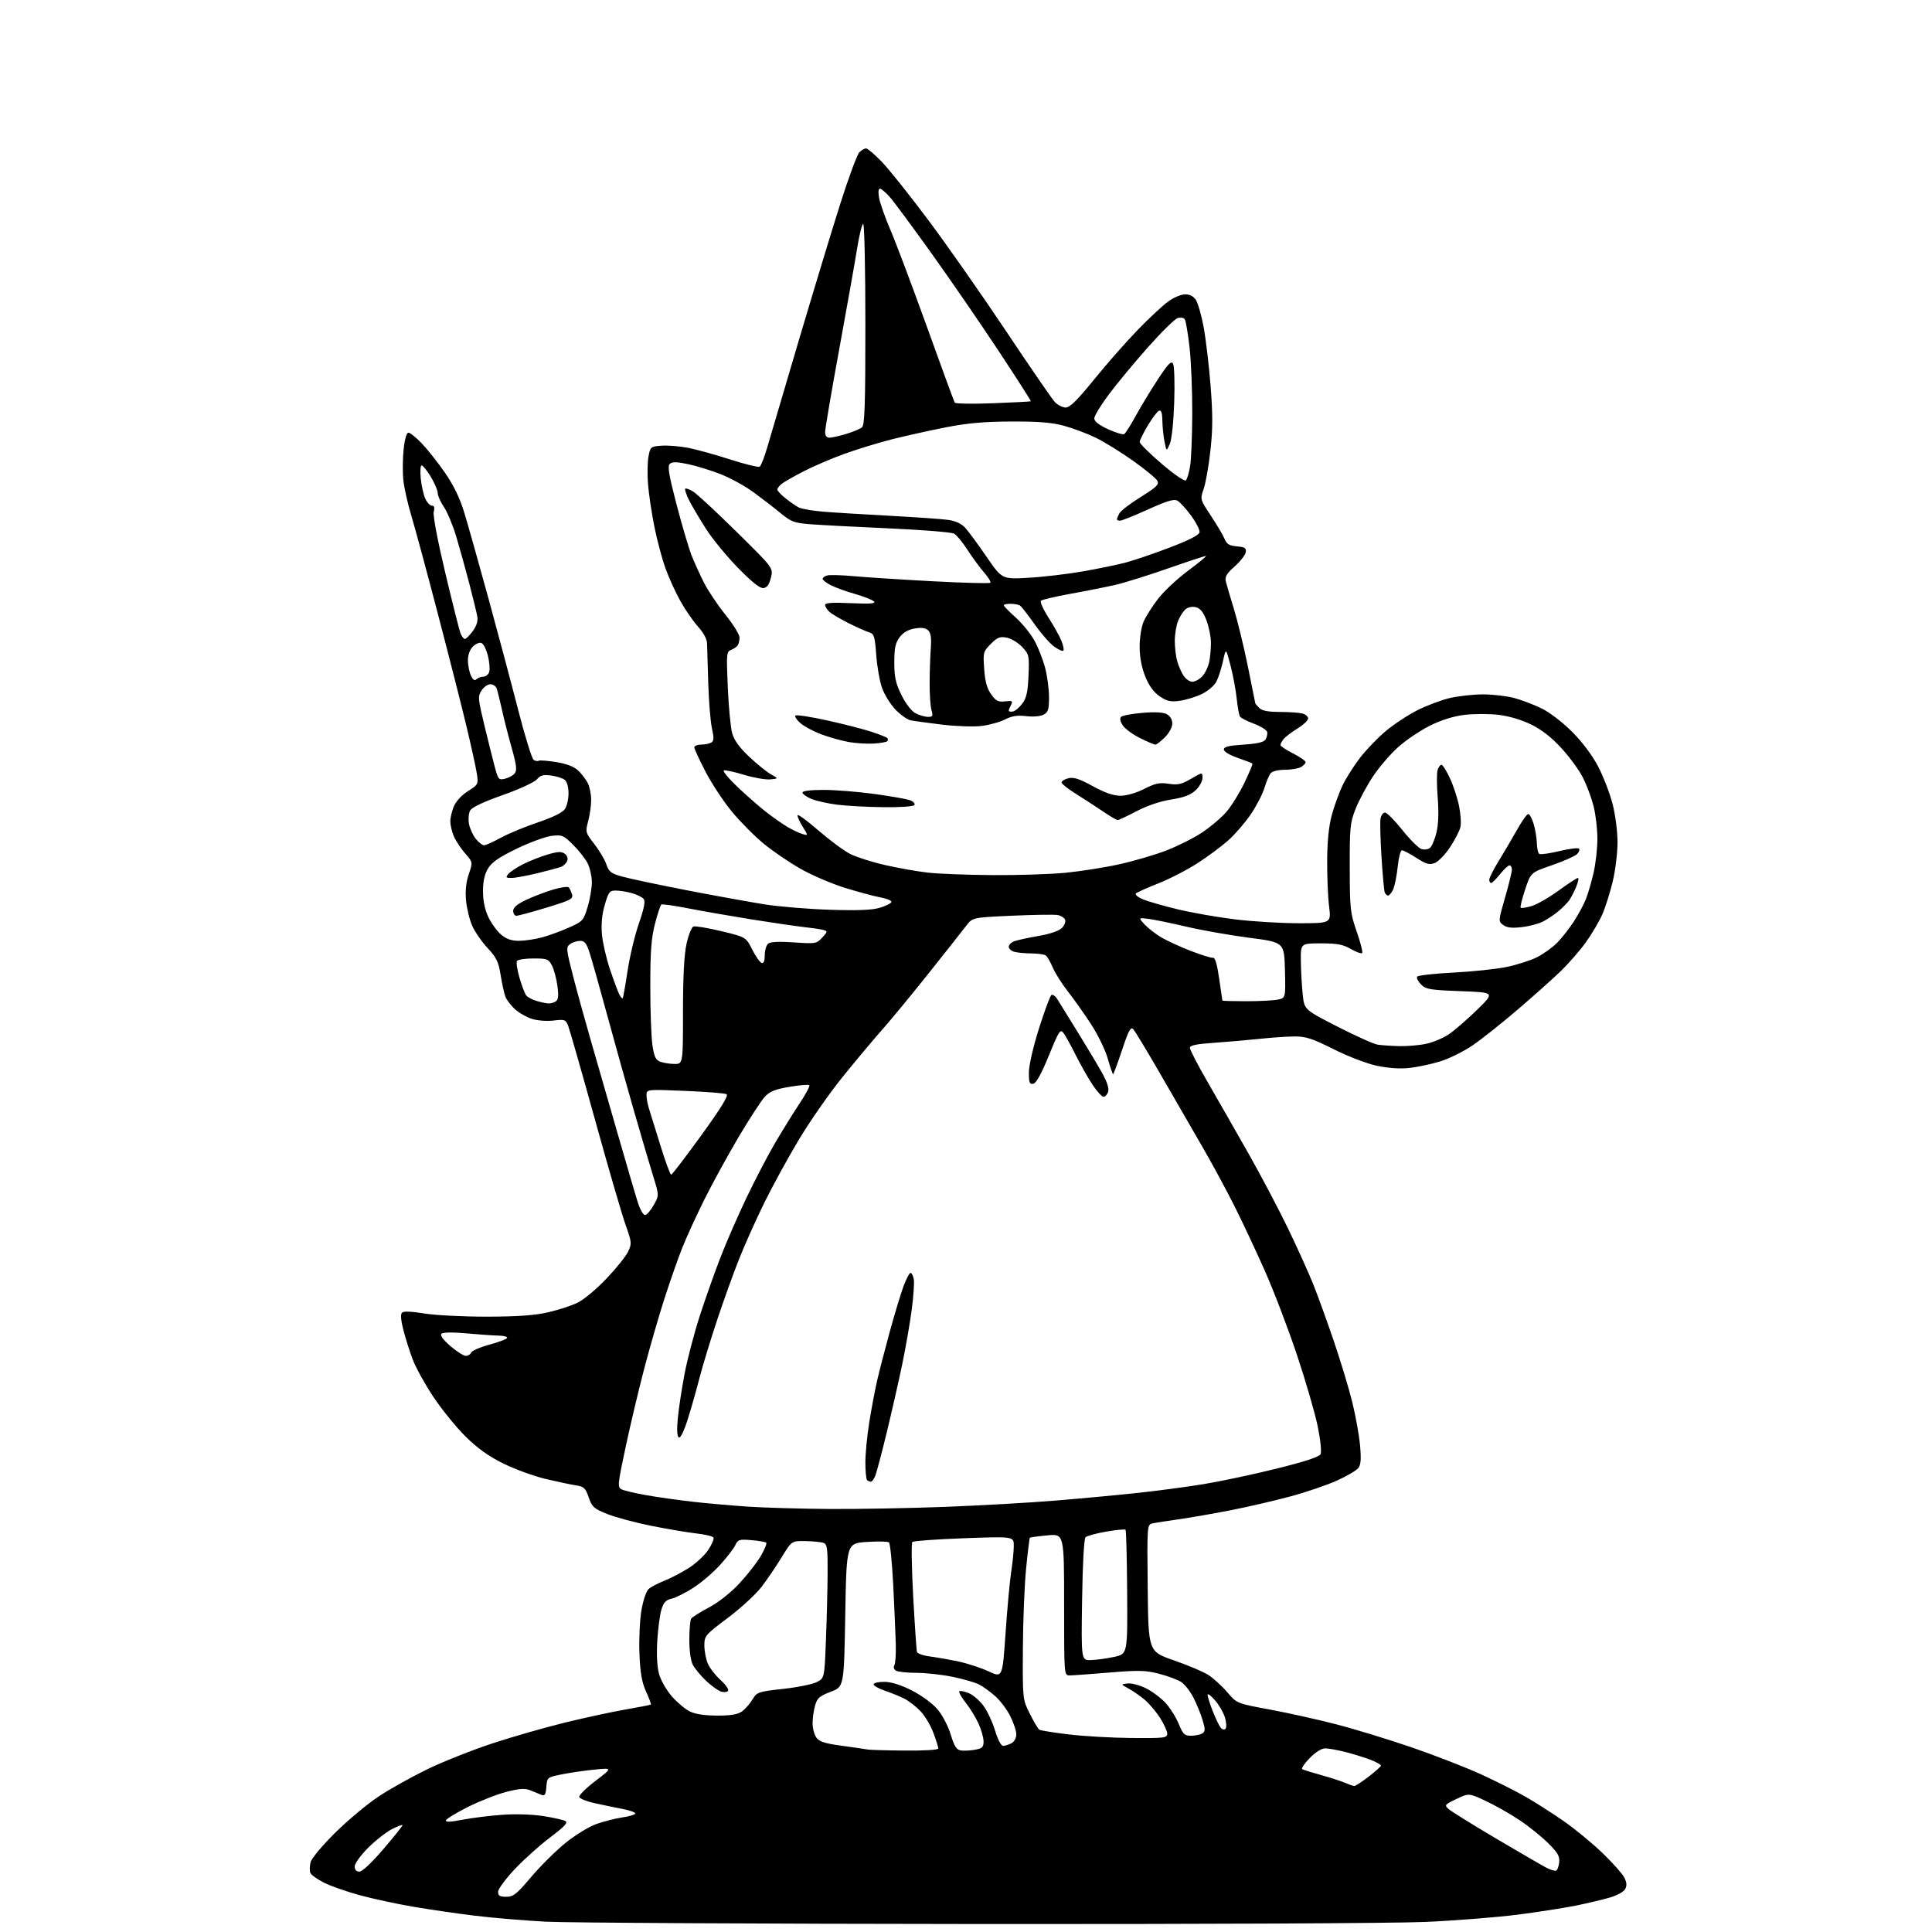 <?xml version="1.0" encoding="UTF-8" standalone="no"?>
<svg 
  version="1.1" 
  xmlns="http://www.w3.org/2000/svg" 
  xmlns:xlink="http://www.w3.org/1999/xlink" 
  xmlns:svg="http://www.w3.org/2000/svg"
  xmlns:rdf="http://www.w3.org/1999/02/22-rdf-syntax-ns#"
  xmlns:cc="http://creativecommons.org/ns#"
  xmlns:dc="http://purl.org/dc/elements/1.1/"
  viewBox="0 0 768 768"
  width="768"
  height="768"
>
<style>svg {background-color: white; }</style>"
<path stroke="none" fill="black" fill-rule="evenodd" d="M388.50,764.83C302.70,764.76 225.53,764.34 217.00,763.90C208.47,763.46 195.65,762.37 188.50,761.49C181.35,760.61 170.32,759.00 164.00,757.91C157.68,756.83 148.24,754.79 143.04,753.38C137.84,751.97 131.41,749.72 128.75,748.37C126.08,747.02 123.65,745.26 123.35,744.46C123.04,743.65 123.09,741.76 123.47,740.25C123.87,738.68 128.09,733.63 133.33,728.46C138.37,723.48 146.10,717.04 150.50,714.13C154.90,711.22 163.54,706.39 169.70,703.38C175.87,700.37 187.57,695.72 195.70,693.04C203.84,690.36 217.03,686.59 225.00,684.65C232.97,682.71 243.77,680.39 248.99,679.49C254.21,678.59 258.60,677.73 258.75,677.58C258.90,677.43 258.03,675.10 256.81,672.40C255.14,668.70 254.50,665.03 254.19,657.36C253.97,651.79 254.31,644.06 254.97,640.20C255.65,636.17 256.87,632.53 257.83,631.67C258.75,630.84 261.52,629.38 264.00,628.41C266.48,627.44 270.85,625.17 273.71,623.36C276.58,621.56 280.11,618.28 281.56,616.09C283.00,613.91 283.93,611.70 283.62,611.19C283.30,610.68 280.22,609.95 276.77,609.56C273.32,609.17 265.32,607.82 259.00,606.56C252.68,605.30 244.80,603.20 241.50,601.88C236.07,599.72 235.36,599.09 234.03,595.25C232.75,591.54 232.12,590.94 229.03,590.47C227.09,590.18 221.68,589.03 217.00,587.93C212.32,586.83 204.75,584.07 200.16,581.81C194.25,578.90 189.88,575.78 185.13,571.10C181.44,567.47 175.68,560.38 172.32,555.35C168.96,550.31 165.23,543.56 164.03,540.35C162.82,537.13 161.16,531.86 160.33,528.64C159.36,524.84 159.17,522.43 159.80,521.80C160.43,521.17 163.54,521.29 168.64,522.13C172.98,522.84 184.10,523.41 193.50,523.39C205.86,523.37 212.53,522.89 217.95,521.65C222.04,520.71 227.36,518.96 229.77,517.76C232.18,516.55 237.29,512.27 241.11,508.24C244.94,504.22 248.79,499.41 249.67,497.56C251.20,494.36 251.15,493.86 248.66,486.85C247.22,482.81 241.74,463.98 236.49,445.00C231.23,426.02 226.45,409.29 225.87,407.81C224.87,405.28 224.51,405.15 220.04,405.68C217.34,406.00 213.59,405.71 211.39,405.00C209.25,404.32 206.22,402.58 204.65,401.13C203.08,399.68 201.40,397.48 200.91,396.22C200.43,394.97 199.58,391.12 199.02,387.65C198.17,382.33 197.37,380.66 193.88,376.93C191.60,374.49 188.85,370.53 187.76,368.11C186.67,365.70 185.55,361.14 185.26,357.97C184.91,354.07 185.26,350.68 186.36,347.47C187.97,342.73 187.97,342.73 184.86,339.19C183.15,337.24 181.13,334.16 180.37,332.35C179.62,330.55 179.00,327.91 179.00,326.50C179.00,325.09 179.64,322.40 180.42,320.53C181.27,318.51 183.55,316.05 186.03,314.48C190.08,311.92 190.19,311.73 189.58,307.67C189.23,305.38 187.45,297.20 185.62,289.50C183.79,281.80 178.65,261.55 174.19,244.50C169.73,227.45 164.93,209.68 163.51,205.00C162.09,200.32 160.67,193.97 160.34,190.87C160.01,187.78 160.06,182.27 160.45,178.62C160.89,174.49 161.62,172.00 162.37,172.00C163.04,172.00 165.42,173.91 167.66,176.25C169.90,178.59 174.04,183.82 176.85,187.87C180.33,192.91 182.77,197.92 184.52,203.66C185.93,208.28 190.26,223.64 194.14,237.78C198.01,251.93 203.37,272.01 206.04,282.41C208.71,292.81 211.46,301.66 212.15,302.09C212.84,302.52 213.74,302.66 214.15,302.40C214.57,302.15 217.69,302.39 221.10,302.94C225.16,303.59 228.15,304.73 229.75,306.22C231.09,307.47 232.82,309.72 233.60,311.20C234.37,312.69 235.00,315.72 235.00,317.94C235.00,320.16 234.47,323.97 233.81,326.42C232.65,330.76 232.70,330.96 236.27,335.54C238.28,338.12 240.42,341.75 241.04,343.61C242.00,346.53 242.85,347.19 247.33,348.45C250.17,349.26 261.73,351.70 273.00,353.89C284.27,356.07 298.23,358.60 304.00,359.51C309.77,360.42 321.48,361.38 330.00,361.65C341.20,362.00 346.71,361.77 349.85,360.82C352.24,360.09 354.26,359.06 354.35,358.53C354.43,358.00 352.48,357.19 350.00,356.73C347.52,356.27 341.23,354.58 336.00,352.97C330.77,351.37 322.79,347.95 318.25,345.37C313.72,342.79 307.09,338.28 303.52,335.33C299.95,332.39 294.33,326.73 291.02,322.74C287.71,318.76 282.98,311.60 280.50,306.84C278.03,302.08 276.00,297.69 276.00,297.09C276.00,296.49 277.24,295.99 278.75,295.98C280.26,295.98 282.08,295.60 282.79,295.15C283.80,294.51 283.85,293.29 283.02,289.58C282.43,286.96 281.77,278.90 281.54,271.66C281.32,264.42 281.10,257.26 281.07,255.75C281.03,254.09 279.64,251.50 277.55,249.19C275.65,247.09 272.52,242.57 270.58,239.15C268.65,235.72 265.93,229.78 264.55,225.95C263.16,222.11 261.16,214.59 260.10,209.23C259.03,203.88 257.91,196.35 257.60,192.50C257.29,188.65 257.37,183.70 257.78,181.50C258.50,177.61 258.64,177.49 263.01,177.17C265.48,177.00 270.20,177.37 273.50,178.01C276.80,178.65 284.34,180.73 290.26,182.64C296.18,184.55 301.45,185.84 301.98,185.51C302.51,185.19 303.88,181.68 305.03,177.71C306.18,173.74 311.85,154.53 317.63,135.00C323.42,115.47 330.82,91.09 334.09,80.80C337.36,70.52 340.73,61.41 341.59,60.55C342.44,59.70 343.65,59.00 344.26,59.00C344.88,59.00 347.67,61.36 350.47,64.25C353.27,67.14 361.62,77.60 369.02,87.50C376.43,97.40 390.30,117.20 399.84,131.50C409.38,145.80 418.12,158.51 419.26,159.75C420.41,160.99 422.37,162.00 423.62,162.00C425.30,162.00 428.24,159.09 435.01,150.75C440.03,144.56 447.81,135.71 452.32,131.08C456.82,126.44 462.26,121.38 464.40,119.83C466.55,118.27 469.57,117.00 471.13,117.00C472.96,117.00 474.46,117.79 475.41,119.25C476.21,120.49 477.58,125.33 478.46,130.00C479.33,134.68 480.58,145.17 481.22,153.31C482.13,164.81 482.11,170.58 481.16,179.14C480.49,185.20 479.28,192.03 478.48,194.33C477.03,198.50 477.03,198.50 481.34,205.00C483.70,208.57 486.15,212.71 486.77,214.19C487.67,216.33 488.67,216.94 491.70,217.19C494.85,217.45 495.45,217.84 495.21,219.50C495.05,220.60 493.08,223.14 490.82,225.14C487.59,228.02 486.84,229.28 487.29,231.14C487.60,232.44 489.03,237.32 490.48,242.00C491.92,246.68 494.43,256.98 496.05,264.91C497.67,272.83 499.00,279.43 499.00,279.58C499.00,279.73 499.71,280.56 500.57,281.43C501.68,282.54 504.10,283.00 508.82,283.01C512.49,283.02 516.51,283.30 517.75,283.63C518.99,283.96 520.00,284.85 520.00,285.60C520.00,286.36 518.09,288.15 515.75,289.60C513.41,291.04 510.94,292.93 510.25,293.80C509.56,294.67 509.00,295.74 509.00,296.17C509.00,296.61 511.25,298.11 514.00,299.50C516.75,300.89 519.00,302.46 519.00,302.98C519.00,303.50 518.13,304.40 517.07,304.96C516.00,305.53 513.13,306.00 510.69,306.00C508.16,306.00 505.76,306.59 505.12,307.36C504.50,308.11 503.38,310.73 502.64,313.20C501.90,315.66 499.45,320.39 497.20,323.71C494.94,327.03 490.94,331.67 488.30,334.02C485.66,336.38 480.15,340.47 476.05,343.12C471.95,345.77 464.97,349.37 460.55,351.12C456.12,352.87 452.08,354.68 451.57,355.13C451.05,355.60 452.25,356.62 454.36,357.50C456.40,358.36 462.66,360.15 468.28,361.50C473.90,362.84 484.11,364.63 490.97,365.47C497.83,366.31 509.23,367.00 516.30,367.00C529.16,367.00 529.16,367.00 528.33,360.25C527.87,356.54 527.53,348.32 527.57,342.00C527.62,334.31 528.23,328.35 529.41,324.00C530.38,320.43 532.28,315.17 533.63,312.32C534.98,309.47 538.10,304.52 540.56,301.32C543.03,298.12 547.62,293.33 550.77,290.68C553.92,288.03 559.54,284.31 563.25,282.42C566.96,280.53 572.81,278.31 576.25,277.50C579.69,276.69 585.65,276.03 589.50,276.03C593.35,276.03 598.92,276.67 601.87,277.45C604.82,278.24 609.75,280.11 612.83,281.62C616.04,283.19 621.21,287.15 624.97,290.93C629.00,294.97 632.97,300.27 635.29,304.70C637.36,308.66 639.94,315.37 641.03,319.61C642.15,323.98 643.00,330.61 642.99,334.91C642.99,339.08 642.12,346.10 641.06,350.50C640.00,354.90 638.14,360.75 636.94,363.50C635.73,366.25 632.82,371.20 630.46,374.50C628.10,377.80 623.55,383.03 620.34,386.12C617.13,389.21 609.43,396.08 603.24,401.38C597.05,406.69 589.05,413.03 585.48,415.48C581.91,417.92 576.10,420.81 572.58,421.90C569.06,422.99 563.55,424.17 560.34,424.52C556.59,424.94 551.96,424.63 547.40,423.67C543.33,422.81 535.99,420.01 530.17,417.09C521.81,412.89 519.12,412.00 514.77,412.01C511.87,412.01 505.68,412.43 501.00,412.93C496.32,413.43 488.11,414.15 482.75,414.52C475.50,415.01 473.00,415.54 473.00,416.55C473.00,417.31 476.19,423.45 480.10,430.21C484.00,436.97 491.28,449.70 496.27,458.50C501.26,467.30 508.38,480.81 512.10,488.53C515.81,496.24 520.28,506.14 522.04,510.53C523.80,514.91 527.46,525.02 530.18,533.00C532.90,540.98 536.23,552.00 537.58,557.50C538.93,563.00 540.31,570.75 540.66,574.72C541.13,580.17 540.95,582.37 539.89,583.65C539.13,584.58 535.35,586.78 531.50,588.53C527.65,590.29 519.33,593.13 513.00,594.84C506.68,596.55 495.88,599.05 489.00,600.39C482.12,601.73 472.90,603.33 468.50,603.95C464.10,604.56 459.48,605.28 458.23,605.56C455.97,606.05 455.97,606.05 456.23,631.27C456.50,656.50 456.50,656.50 466.60,660.00C472.15,661.92 478.33,664.54 480.33,665.82C482.33,667.10 485.70,670.17 487.82,672.65C491.67,677.15 491.67,677.15 504.71,679.56C511.89,680.88 523.77,683.52 531.13,685.43C538.48,687.33 551.92,691.44 561.00,694.55C570.08,697.67 582.45,702.47 588.50,705.22C594.55,707.98 602.65,712.05 606.50,714.27C610.35,716.49 617.10,720.80 621.50,723.85C625.90,726.90 632.81,732.57 636.85,736.45C640.89,740.33 644.84,744.74 645.63,746.26C646.67,748.26 646.78,749.54 646.03,750.94C645.44,752.04 642.78,753.49 639.75,754.36C636.86,755.19 630.90,756.60 626.50,757.49C622.10,758.39 611.75,760.01 603.50,761.08C595.25,762.15 578.60,763.47 566.50,764.00C554.22,764.54 475.59,764.91 388.50,764.83zM201.25,754.00C204.08,754.00 205.37,752.97 211.17,746.10C214.84,741.76 220.99,735.67 224.84,732.56C228.76,729.40 234.19,726.09 237.17,725.04C240.10,724.02 244.64,722.86 247.26,722.47C249.88,722.09 252.25,721.40 252.53,720.96C252.80,720.51 250.43,719.65 247.26,719.04C244.09,718.43 239.06,717.39 236.07,716.72C233.09,716.05 230.47,714.97 230.26,714.33C230.06,713.68 232.95,710.81 236.69,707.95C243.50,702.75 243.50,702.75 236.50,703.43C232.65,703.80 226.80,704.64 223.50,705.30C217.51,706.50 217.50,706.50 217.18,710.33C216.93,713.48 216.57,714.04 215.18,713.46C214.26,713.07 212.27,712.26 210.77,711.66C208.65,710.82 206.51,710.96 201.27,712.30C197.54,713.26 190.70,715.94 186.06,718.27C181.42,720.60 177.47,722.99 177.28,723.60C177.04,724.37 178.97,724.31 183.72,723.39C187.45,722.67 194.55,721.78 199.50,721.42C204.87,721.02 211.48,721.22 215.90,721.91C219.96,722.54 223.95,723.43 224.76,723.89C225.88,724.51 224.43,726.07 218.75,730.35C214.63,733.45 208.28,739.14 204.63,743.01C200.98,746.88 198.00,750.93 198.00,752.02C198.00,753.59 198.68,754.00 201.25,754.00zM142.87,744.00C144.00,744.00 147.81,740.42 152.37,735.08C156.57,730.18 160.00,725.90 160.00,725.56C160.00,725.23 158.12,725.92 155.83,727.09C153.53,728.26 149.25,731.62 146.33,734.54C143.33,737.54 141.00,740.77 141.00,741.93C141.00,743.29 141.65,744.00 142.87,744.00zM618.50,743.63C619.05,743.47 619.64,741.99 619.80,740.32C620.05,737.84 619.24,736.45 615.30,732.56C612.66,729.96 607.52,725.84 603.87,723.42C600.23,720.99 594.25,717.61 590.58,715.89C583.91,712.77 583.91,712.77 578.96,715.12C574.33,717.31 574.13,717.57 575.76,719.07C576.72,719.95 585.15,725.19 594.50,730.72C603.85,736.24 612.85,741.47 614.50,742.34C616.15,743.21 617.95,743.79 618.50,743.63zM538.34,709.96C538.81,709.98 541.37,708.31 544.05,706.25C546.73,704.19 548.93,702.21 548.96,701.86C548.98,701.51 547.26,700.52 545.14,699.67C543.01,698.82 538.56,697.42 535.24,696.56C531.93,695.70 528.13,695.00 526.81,695.00C525.33,695.00 522.94,696.50 520.61,698.88C518.53,701.02 517.20,703.00 517.66,703.27C518.12,703.55 521.42,704.58 525.00,705.57C528.58,706.55 532.85,707.93 534.50,708.64C536.15,709.34 537.88,709.94 538.34,709.96zM359.75,695.88C367.65,695.95 373.00,695.61 373.00,695.04C373.00,694.51 372.10,691.67 371.00,688.73C369.90,685.78 367.56,681.91 365.81,680.12C364.06,678.32 361.27,676.16 359.61,675.30C357.96,674.44 354.46,673.01 351.83,672.12C349.21,671.23 347.16,670.05 347.28,669.50C347.40,668.95 349.37,668.53 351.67,668.56C354.33,668.59 358.24,669.84 362.50,672.00C366.26,673.91 370.68,677.14 372.62,679.41C374.57,681.69 376.86,686.04 377.91,689.46C379.38,694.27 380.21,695.57 382.01,695.84C383.25,696.02 385.78,695.89 387.63,695.54C390.48,695.01 391.00,694.49 390.98,692.20C390.97,690.72 390.07,687.54 388.98,685.15C387.90,682.75 385.60,679.02 383.88,676.85C382.16,674.68 381.02,672.64 381.35,672.32C381.67,672.00 383.35,672.32 385.08,673.04C386.82,673.75 389.48,676.06 391.01,678.17C392.54,680.28 394.59,684.70 395.58,688.00C396.65,691.56 397.94,694.00 398.75,694.00C399.51,694.00 401.00,693.53 402.07,692.96C403.19,692.37 404.00,690.88 404.00,689.43C404.00,688.06 402.90,684.77 401.56,682.13C400.22,679.48 397.52,675.91 395.55,674.18C393.58,672.45 390.72,670.39 389.20,669.60C387.67,668.81 382.97,667.46 378.76,666.58C374.54,665.71 368.03,664.99 364.29,664.98C360.56,664.98 356.88,664.58 356.12,664.10C355.33,663.60 355.07,662.69 355.51,661.98C355.94,661.29 356.20,657.53 356.09,653.62C355.98,649.70 355.53,639.15 355.08,630.18C354.62,621.20 353.86,613.53 353.38,613.13C352.89,612.73 348.90,612.65 344.50,612.95C336.50,613.50 336.50,613.50 336.00,642.00C335.50,670.50 335.50,670.50 330.24,672.50C325.74,674.21 324.84,675.00 324.00,678.00C323.46,679.92 323.01,683.09 323.01,685.03C323.00,686.97 323.67,689.51 324.48,690.67C325.66,692.35 327.76,693.03 334.73,693.98C339.55,694.64 344.18,695.31 345.00,695.47C345.82,695.63 352.46,695.82 359.75,695.88zM449.75,690.88C462.86,690.99 464.00,690.86 464.00,689.20C464.00,688.20 462.73,685.38 461.17,682.93C459.61,680.47 456.86,677.22 455.05,675.69C453.24,674.17 450.35,672.16 448.63,671.23C445.50,669.53 445.50,669.53 448.26,669.20C449.77,669.01 453.07,669.89 455.59,671.15C458.10,672.41 461.62,675.05 463.40,677.02C465.18,678.99 467.51,682.72 468.57,685.30C470.27,689.42 470.86,689.99 473.50,689.98C475.15,689.97 477.14,689.56 477.93,689.06C479.15,688.30 479.17,687.50 478.07,683.83C477.36,681.45 475.73,677.43 474.45,674.91C473.17,672.38 470.97,669.56 469.57,668.64C468.16,667.72 464.20,666.24 460.76,665.35C455.34,663.96 452.67,663.89 440.95,664.87C433.49,665.49 426.41,666.00 425.20,666.00C423.00,666.00 423.00,666.00 423.00,637.86C423.00,609.71 423.00,609.71 416.36,610.33C412.70,610.67 409.57,611.10 409.39,611.28C409.21,611.46 408.54,616.98 407.89,623.55C407.24,630.12 406.66,644.50 406.61,655.50C406.50,675.50 406.50,675.50 409.38,681.27C410.96,684.44 412.66,687.29 413.15,687.59C413.65,687.90 418.88,688.74 424.78,689.45C430.67,690.17 441.91,690.81 449.75,690.88zM487.14,687.26C487.59,686.81 487.53,684.87 487.00,682.95C486.47,681.04 484.70,677.90 483.06,675.98C481.42,674.07 480.06,673.05 480.04,673.71C480.02,674.38 480.94,677.30 482.08,680.21C483.23,683.12 484.65,686.08 485.24,686.79C485.83,687.50 486.69,687.71 487.14,687.26zM285.03,681.98C290.37,681.99 293.22,681.53 294.86,680.38C296.13,679.49 298.03,677.36 299.07,675.64C300.92,672.61 301.30,672.47 311.33,671.36C317.02,670.73 323.04,669.51 324.70,668.65C327.73,667.09 327.73,667.09 328.33,651.79C328.66,643.38 328.96,631.43 328.99,625.23C329.05,615.74 328.80,613.86 327.44,613.34C326.56,613.00 323.33,612.67 320.27,612.61C314.71,612.50 314.71,612.50 310.75,619.00C308.57,622.58 304.96,627.89 302.73,630.80C300.50,633.72 294.48,639.26 289.34,643.12C280.31,649.91 280.00,650.27 280.00,654.10C280.00,656.28 280.61,659.51 281.36,661.28C282.11,663.05 284.38,665.98 286.39,667.80C288.41,669.61 289.78,671.55 289.44,672.09C289.11,672.64 287.86,672.79 286.67,672.43C285.47,672.07 282.78,670.14 280.67,668.14C278.56,666.14 276.20,663.28 275.42,661.80C274.56,660.17 274.01,656.19 274.02,651.80C274.02,647.78 274.36,644.01 274.77,643.42C275.17,642.82 278.33,640.84 281.78,639.01C285.55,637.02 290.37,633.22 293.83,629.52C297.01,626.12 300.86,621.21 302.39,618.60C303.92,615.98 304.91,613.58 304.59,613.25C304.26,612.93 301.62,612.47 298.71,612.23C293.91,611.83 293.32,612.01 292.34,614.14C291.75,615.44 289.07,618.94 286.38,621.93C283.70,624.92 278.89,629.05 275.70,631.11C272.51,633.17 268.59,635.15 266.98,635.50C264.71,636.00 263.80,636.97 262.93,639.82C262.31,641.85 261.56,647.45 261.28,652.27C260.94,657.85 261.21,662.68 262.01,665.53C262.70,668.00 264.99,671.97 267.09,674.36C269.19,676.75 272.40,679.44 274.21,680.33C276.34,681.38 280.14,681.96 285.03,681.98zM399.72,649.23C400.39,639.48 401.40,628.49 401.97,624.81C402.54,621.13 403.00,616.46 403.00,614.44C403.00,610.76 403.00,610.76 383.25,611.47C372.39,611.87 363.13,612.54 362.68,612.96C362.24,613.38 362.38,623.13 363.01,634.62C363.63,646.10 364.31,656.03 364.51,656.68C364.72,657.33 367.05,658.14 369.69,658.48C372.34,658.82 377.43,659.72 381.00,660.47C384.57,661.23 389.98,663.00 393.00,664.40C398.50,666.96 398.50,666.96 399.72,649.23zM433.65,659.90C435.77,659.85 439.91,659.29 442.86,658.65C448.22,657.50 448.22,657.50 448.06,633.04C447.98,619.58 447.69,608.35 447.42,608.09C447.15,607.82 443.69,608.16 439.73,608.84C435.77,609.52 432.07,610.53 431.51,611.09C430.91,611.69 430.36,621.71 430.15,636.05C429.79,660.00 429.79,660.00 433.65,659.90zM330.00,599.84C341.27,599.91 361.98,599.53 376.00,598.99C390.02,598.45 409.82,597.32 420.00,596.47C430.18,595.63 444.80,594.26 452.50,593.43C460.20,592.60 471.90,591.04 478.50,589.96C485.10,588.88 498.06,586.13 507.30,583.84C518.49,581.07 524.37,579.15 524.92,578.09C525.40,577.16 524.94,572.55 523.81,567.00C522.75,561.77 519.02,548.95 515.53,538.50C512.03,528.05 506.27,512.98 502.72,505.00C499.17,497.02 493.77,485.52 490.72,479.44C487.67,473.36 482.08,463.01 478.29,456.44C474.50,449.87 466.98,436.85 461.58,427.50C456.19,418.15 451.20,409.89 450.50,409.15C449.46,408.05 448.65,409.54 446.03,417.40C444.27,422.68 442.67,427.00 442.47,427.00C442.27,427.00 441.33,424.24 440.38,420.87C439.44,417.50 436.43,411.31 433.70,407.12C430.96,402.93 426.79,397.02 424.41,394.00C422.04,390.98 419.35,386.70 418.44,384.50C417.52,382.30 416.26,380.17 415.64,379.77C415.01,379.36 412.48,379.02 410.00,379.00C407.52,378.99 404.49,378.70 403.25,378.37C402.01,378.04 401.00,377.13 401.00,376.36C401.00,375.58 402.01,374.59 403.25,374.14C404.49,373.69 408.81,372.76 412.86,372.05C417.33,371.28 420.95,370.05 422.09,368.91C423.11,367.89 423.71,366.41 423.41,365.63C423.11,364.85 421.79,364.00 420.48,363.75C419.17,363.50 411.01,363.62 402.34,364.01C386.59,364.72 386.59,364.72 384.04,368.06C382.64,369.90 375.93,378.40 369.12,386.95C362.31,395.50 353.94,405.65 350.52,409.50C347.11,413.35 340.03,421.80 334.81,428.28C329.58,434.76 321.76,445.99 317.44,453.23C313.11,460.48 306.97,471.71 303.79,478.19C300.60,484.67 296.15,494.59 293.90,500.24C291.64,505.88 287.63,517.02 284.98,525.00C282.33,532.98 279.21,543.25 278.04,547.83C276.87,552.42 274.79,559.74 273.41,564.11C271.86,569.01 270.49,571.80 269.83,571.40C269.13,570.96 269.00,568.29 269.46,563.62C269.83,559.70 271.05,551.77 272.15,546.00C273.25,540.23 275.97,529.88 278.20,523.00C280.43,516.12 284.17,505.55 286.53,499.50C288.88,493.45 293.55,482.77 296.91,475.78C300.26,468.78 305.32,459.10 308.15,454.28C310.98,449.45 315.32,442.45 317.79,438.73C320.27,435.01 322.03,431.70 321.71,431.38C321.39,431.06 317.85,431.35 313.85,432.03C308.14,432.99 306.02,433.84 304.03,435.98C302.64,437.47 297.99,444.61 293.69,451.85C289.40,459.08 283.24,470.33 279.99,476.85C276.75,483.38 272.78,492.04 271.17,496.11C269.56,500.17 266.42,509.12 264.20,516.00C261.97,522.88 258.33,535.48 256.10,544.00C253.87,552.52 250.53,566.61 248.68,575.30C245.54,590.02 245.43,591.16 247.04,592.02C248.00,592.53 252.54,593.60 257.14,594.40C261.74,595.20 270.00,596.36 275.50,596.98C281.00,597.61 290.90,598.48 297.50,598.92C304.10,599.35 318.73,599.77 330.00,599.84zM346.19,589.00C345.72,589.00 345.03,588.70 344.67,588.33C344.30,587.97 344.00,584.81 344.00,581.32C344.00,577.83 344.70,570.63 345.56,565.31C346.41,560.00 347.79,552.69 348.61,549.07C349.43,545.46 351.71,536.65 353.66,529.50C355.62,522.35 358.10,514.14 359.18,511.25C360.26,508.36 361.51,506.00 361.96,506.00C362.40,506.00 362.98,507.11 363.24,508.47C363.50,509.82 363.13,515.33 362.41,520.72C361.70,526.10 359.99,535.90 358.61,542.50C357.24,549.10 354.50,561.13 352.54,569.24C350.57,577.34 348.53,585.10 348.00,586.49C347.48,587.87 346.66,589.00 346.19,589.00zM185.14,538.97C186.05,538.99 187.01,538.40 187.29,537.68C187.57,536.95 190.78,535.55 194.41,534.56C198.05,533.58 201.27,532.37 201.57,531.89C201.87,531.40 200.40,530.97 198.31,530.93C196.21,530.89 190.45,530.49 185.50,530.04C179.96,529.54 176.12,529.59 175.50,530.18C174.85,530.80 176.06,532.48 179.00,535.04C181.47,537.18 184.24,538.95 185.14,538.97zM256.40,483.00C257.08,483.00 258.62,481.24 259.83,479.09C262.03,475.18 262.03,475.18 259.59,467.34C258.26,463.03 254.83,451.40 251.98,441.50C249.13,431.60 244.35,414.50 241.36,403.50C238.37,392.50 235.22,381.36 234.38,378.75C233.15,374.96 232.39,374.00 230.61,374.00C229.39,374.00 227.59,374.58 226.62,375.29C224.96,376.50 225.02,377.20 227.81,388.04C229.44,394.34 232.66,406.02 234.97,414.00C237.28,421.98 242.07,438.62 245.63,451.00C249.19,463.38 252.78,475.64 253.63,478.25C254.47,480.86 255.72,483.00 256.40,483.00zM266.81,466.95C267.19,466.92 272.58,459.86 278.80,451.27C286.77,440.23 289.71,435.43 288.80,434.95C288.08,434.57 280.64,433.99 272.25,433.64C257.00,433.01 257.00,433.01 257.00,435.36C257.00,436.65 257.43,439.01 257.95,440.60C258.47,442.20 260.52,448.79 262.50,455.25C264.49,461.71 266.42,466.98 266.81,466.95zM438.68,436.00C438.03,436.00 436.07,433.86 434.33,431.25C432.59,428.64 429.59,423.35 427.66,419.50C425.74,415.65 423.53,411.66 422.76,410.64C421.48,408.93 420.97,409.72 416.93,419.62C413.95,426.90 411.92,430.58 410.75,430.81C409.28,431.09 409.00,430.38 409.00,426.36C409.00,423.55 410.66,416.30 413.01,408.83C415.22,401.83 417.45,395.84 417.97,395.52C418.49,395.20 419.55,395.96 420.32,397.22C421.10,398.47 424.66,404.23 428.23,410.00C431.80,415.77 436.17,423.07 437.94,426.22C440.06,429.99 440.94,432.63 440.51,433.97C440.16,435.09 439.33,436.00 438.68,436.00zM268.00,422.94C271.50,423.00 271.50,423.00 271.50,402.25C271.50,388.10 271.95,379.48 272.91,375.16C273.68,371.67 274.91,368.59 275.64,368.31C276.37,368.03 281.36,368.86 286.74,370.15C296.50,372.50 296.50,372.50 299.00,377.43C300.38,380.15 302.06,382.55 302.75,382.77C303.59,383.03 304.00,382.02 304.00,379.71C304.00,377.80 304.61,375.74 305.35,375.12C306.26,374.37 309.64,374.20 315.60,374.62C324.20,375.21 324.58,375.15 326.84,372.71C329.00,370.37 329.04,370.15 327.34,369.68C326.33,369.39 322.80,368.87 319.50,368.51C316.20,368.14 306.75,366.76 298.50,365.44C290.25,364.11 279.02,362.15 273.55,361.08C268.07,360.01 263.29,359.32 262.91,359.56C262.53,359.79 261.38,363.25 260.36,367.24C258.89,372.96 258.50,378.21 258.50,392.00C258.50,401.62 258.87,412.12 259.33,415.31C259.99,419.90 260.61,421.31 262.33,422.00C263.52,422.48 266.07,422.90 268.00,422.94zM556.20,415.85C559.34,415.93 564.16,415.52 566.91,414.93C569.67,414.33 573.71,412.65 575.90,411.18C578.09,409.70 583.12,405.35 587.08,401.50C594.27,394.50 594.27,394.50 580.66,394.00C568.45,393.55 566.84,393.28 564.91,391.35C563.72,390.17 563.02,388.78 563.34,388.25C563.66,387.73 570.12,387.00 577.68,386.62C585.25,386.24 594.80,385.23 598.91,384.38C603.02,383.53 608.45,381.79 610.99,380.51C613.52,379.22 617.09,376.67 618.92,374.84C620.75,373.00 623.76,369.18 625.60,366.34C627.44,363.51 629.62,359.46 630.45,357.34C631.28,355.23 632.64,350.57 633.46,347.00C634.29,343.43 634.98,337.33 634.99,333.46C634.99,329.59 634.31,323.74 633.47,320.46C632.63,317.18 630.74,312.10 629.27,309.17C627.80,306.25 623.96,300.97 620.74,297.46C616.79,293.15 612.87,290.08 608.69,288.02C604.90,286.16 599.89,284.66 595.75,284.17C592.04,283.72 585.96,283.72 582.25,284.16C577.82,284.69 573.09,286.16 568.50,288.42C564.65,290.33 558.94,294.17 555.81,296.97C552.68,299.77 548.12,305.08 545.69,308.78C543.26,312.48 540.19,318.20 538.88,321.50C536.69,327.03 536.51,328.86 536.54,345.00C536.58,361.45 536.75,362.97 539.33,370.38C540.84,374.71 541.80,378.53 541.47,378.86C541.14,379.20 539.12,378.46 536.98,377.23C533.85,375.43 531.56,375.00 525.05,375.00C517.00,375.00 517.00,375.00 517.11,382.25C517.17,386.24 517.51,392.17 517.86,395.43C518.50,401.36 518.50,401.36 531.69,408.11C538.95,411.82 546.15,415.05 547.69,415.28C549.24,415.51 553.07,415.77 556.20,415.85zM218.00,398.89C218.82,398.94 220.13,398.57 220.89,398.09C221.95,397.42 222.12,395.94 221.59,391.95C221.20,389.05 220.23,385.41 219.42,383.84C218.05,381.21 217.52,381.00 212.03,381.00C208.78,381.00 205.84,381.46 205.49,382.01C205.15,382.57 205.61,385.61 206.53,388.76C207.44,391.92 208.65,395.06 209.22,395.75C209.79,396.44 211.66,397.42 213.38,397.91C215.09,398.41 217.18,398.85 218.00,398.89zM495.38,398.00C500.53,398.00 506.17,397.72 507.91,397.37C511.06,396.74 511.06,396.74 510.78,385.65C510.50,374.57 510.50,374.57 496.50,372.76C488.80,371.76 477.55,369.77 471.50,368.34C465.45,366.92 458.70,365.53 456.50,365.26C452.50,364.77 452.50,364.77 455.00,367.48C456.38,368.97 459.40,371.31 461.71,372.67C464.03,374.03 469.33,376.46 473.50,378.06C477.66,379.67 481.60,380.87 482.25,380.74C483.02,380.58 483.86,383.50 484.64,389.00C485.31,393.68 485.88,397.61 485.92,397.75C485.97,397.89 490.22,398.00 495.38,398.00zM247.53,396.81C247.73,396.61 248.59,391.79 249.44,386.11C250.29,380.42 252.31,371.90 253.94,367.18C256.09,360.95 256.61,358.24 255.84,357.31C255.26,356.61 253.14,355.58 251.14,355.02C249.14,354.47 246.28,354.01 244.78,354.01C242.33,354.00 241.89,354.57 240.41,359.68C239.29,363.51 238.93,367.33 239.28,371.43C239.58,374.77 241.04,381.10 242.53,385.50C244.02,389.90 245.67,394.33 246.20,395.34C246.73,396.35 247.33,397.01 247.53,396.81zM206.33,373.99C208.62,373.98 212.75,373.36 215.50,372.62C218.25,371.87 223.06,370.11 226.20,368.71C231.71,366.24 231.96,365.96 233.64,360.33C234.60,357.12 235.34,352.64 235.27,350.36C235.21,348.08 234.43,344.79 233.53,343.05C232.63,341.32 230.06,338.06 227.83,335.83C224.05,332.05 223.46,331.80 219.35,332.26C216.92,332.54 210.68,334.82 205.48,337.33C198.42,340.74 195.52,342.73 194.02,345.20C192.62,347.50 192.01,350.25 192.00,354.26C192.00,358.05 192.72,361.56 194.11,364.52C195.28,366.99 197.56,370.13 199.19,371.51C201.32,373.30 203.33,374.00 206.33,373.99zM604.84,368.56C600.93,369.00 598.97,368.77 597.53,367.69C595.59,366.23 595.60,366.10 598.28,356.80C599.78,351.63 601.00,346.63 601.00,345.70C601.00,344.76 600.57,344.00 600.04,344.00C599.52,344.00 597.83,345.57 596.29,347.50C594.76,349.42 593.16,351.00 592.75,351.00C592.34,351.00 592.00,350.41 592.00,349.69C592.00,348.97 593.64,345.71 595.65,342.44C597.66,339.17 600.92,333.62 602.90,330.10C604.88,326.57 606.94,323.65 607.47,323.60C608.00,323.54 608.98,325.30 609.64,327.50C610.30,329.70 610.88,333.16 610.92,335.19C610.97,337.22 611.41,339.14 611.92,339.45C612.42,339.76 616.01,339.25 619.89,338.32C623.78,337.39 627.28,336.94 627.67,337.34C628.06,337.73 627.72,338.71 626.91,339.52C626.10,340.33 621.63,342.31 616.97,343.92C608.50,346.85 608.50,346.85 606.26,353.60C605.02,357.31 604.23,360.56 604.50,360.83C604.77,361.10 606.73,360.80 608.87,360.16C611.00,359.52 615.83,356.75 619.60,354.00C623.37,351.25 626.81,349.00 627.24,349.00C627.67,349.00 627.36,350.58 626.56,352.52C625.75,354.46 624.50,356.87 623.79,357.88C623.08,358.89 621.15,360.84 619.50,362.22C617.85,363.59 615.08,365.45 613.34,366.34C611.60,367.23 607.77,368.23 604.84,368.56zM205.25,364.03C204.56,364.02 204.00,363.13 204.00,362.07C204.00,360.73 205.59,359.40 209.25,357.67C212.14,356.32 216.95,354.48 219.95,353.60C222.94,352.71 225.70,352.33 226.08,352.75C226.46,353.16 227.05,354.41 227.38,355.51C227.92,357.32 226.89,357.86 217.24,360.80C211.33,362.60 205.94,364.05 205.25,364.03zM551.81,356.00C551.33,356.00 550.72,355.43 550.45,354.74C550.19,354.05 549.60,347.67 549.16,340.57C548.71,333.47 548.54,326.61 548.79,325.33C549.03,324.05 549.84,323.00 550.57,323.00C551.31,323.00 554.40,326.12 557.44,329.93C560.48,333.74 563.90,337.15 565.03,337.51C566.17,337.87 567.71,337.66 568.46,337.03C569.21,336.41 570.36,333.66 571.02,330.93C571.80,327.68 571.97,322.89 571.51,317.08C571.12,312.19 571.10,307.25 571.47,306.10C571.84,304.94 572.52,304.00 572.99,304.00C573.47,304.00 574.96,306.36 576.32,309.25C577.68,312.14 579.32,317.12 579.98,320.33C580.64,323.54 580.89,327.36 580.53,328.83C580.18,330.30 578.32,333.88 576.41,336.79C574.49,339.70 571.76,342.52 570.34,343.06C568.18,343.88 566.97,343.54 563.04,341.02C560.44,339.36 557.86,338.00 557.30,338.00C556.74,338.00 555.98,340.93 555.61,344.52C555.24,348.10 554.43,352.15 553.81,353.52C553.19,354.88 552.29,356.00 551.81,356.00zM203.31,349.00C201.10,349.00 200.93,348.79 202.06,347.42C202.79,346.55 205.43,344.80 207.94,343.53C210.45,342.26 214.82,340.53 217.67,339.69C221.73,338.49 223.18,338.41 224.47,339.36C225.44,340.06 225.85,341.23 225.48,342.20C225.13,343.10 224.09,344.15 223.17,344.52C222.25,344.90 217.98,346.06 213.69,347.10C209.39,348.15 204.72,349.00 203.31,349.00zM394.58,347.87C404.52,347.94 417.57,347.52 423.58,346.94C429.58,346.35 439.23,344.83 445.00,343.55C450.77,342.27 459.21,339.79 463.74,338.04C468.27,336.29 474.67,333.06 477.97,330.86C481.27,328.66 485.58,324.98 487.56,322.68C489.53,320.38 492.73,315.21 494.67,311.18C496.61,307.16 498.04,303.71 497.85,303.52C497.66,303.33 495.02,302.31 492.00,301.27C488.77,300.15 486.50,298.78 486.50,297.93C486.50,296.85 488.42,296.38 494.29,296.00C499.69,295.65 502.37,295.04 503.04,294.00C503.57,293.18 503.88,291.84 503.74,291.03C503.60,290.22 501.24,288.73 498.51,287.71C495.77,286.69 493.25,285.40 492.89,284.83C492.54,284.26 491.96,281.03 491.60,277.65C491.25,274.27 490.14,268.35 489.14,264.50C487.32,257.50 487.32,257.50 486.16,262.80C485.52,265.71 484.34,269.38 483.53,270.95C482.71,272.54 480.14,274.72 477.73,275.89C475.35,277.04 471.40,278.25 468.95,278.58C465.30,279.07 463.87,278.75 461.00,276.80C458.62,275.18 456.79,272.68 455.28,268.96C453.82,265.38 453.05,261.34 453.03,257.22C453.01,253.76 453.69,249.29 454.53,247.27C455.38,245.25 457.96,241.13 460.28,238.12C462.60,235.10 468.03,230.02 472.34,226.82C476.65,223.62 479.80,221.00 479.34,221.00C478.88,221.00 472.10,223.24 464.28,225.97C456.46,228.71 447.10,231.63 443.49,232.47C439.87,233.31 431.89,234.90 425.75,236.00C419.61,237.11 414.23,238.37 413.79,238.81C413.36,239.24 414.72,242.28 416.82,245.55C418.91,248.82 421.23,252.98 421.95,254.78C422.68,256.59 423.01,258.32 422.69,258.64C422.37,258.96 420.74,258.24 419.06,257.04C417.38,255.85 413.88,251.86 411.29,248.18C408.69,244.51 406.10,241.17 405.53,240.77C404.97,240.36 403.26,240.02 401.75,240.02C400.24,240.01 399.00,240.27 399.00,240.60C399.00,240.93 401.15,243.13 403.79,245.50C406.42,247.87 409.78,252.02 411.25,254.73C412.73,257.43 414.62,262.30 415.47,265.53C416.31,268.77 417.00,274.01 417.00,277.17C417.00,282.05 416.67,283.11 414.84,284.09C413.57,284.76 410.72,285.01 407.94,284.68C404.42,284.26 402.24,284.60 399.50,286.00C397.47,287.03 393.30,288.19 390.23,288.58C387.14,288.96 380.14,288.73 374.57,288.06C369.03,287.39 363.39,286.62 362.02,286.35C360.66,286.07 357.90,284.12 355.90,282.01C353.89,279.90 351.50,276.00 350.58,273.34C349.66,270.68 348.64,264.80 348.31,260.27C347.78,253.05 347.45,251.96 345.60,251.41C344.45,251.07 340.80,249.44 337.50,247.80C334.20,246.15 330.71,244.11 329.75,243.25C328.79,242.39 328.00,241.15 328.00,240.50C328.00,239.62 330.72,239.43 338.25,239.77C345.86,240.11 348.22,239.94 347.43,239.10C346.84,238.47 343.44,237.13 339.88,236.11C336.31,235.09 331.95,233.51 330.19,232.60C328.44,231.69 327.00,230.56 327.00,230.09C327.00,229.62 327.84,229.01 328.87,228.74C329.90,228.48 334.63,228.61 339.38,229.04C344.13,229.48 358.15,230.38 370.54,231.05C382.93,231.71 393.34,231.99 393.67,231.66C394.00,231.34 392.87,229.48 391.16,227.53C389.46,225.59 386.50,221.55 384.58,218.56C382.67,215.57 380.26,212.67 379.22,212.12C378.18,211.56 366.57,210.63 353.41,210.04C340.26,209.45 326.23,208.71 322.23,208.40C315.64,207.88 314.50,207.45 310.23,203.93C307.63,201.78 302.80,198.06 299.50,195.65C296.20,193.24 290.39,190.04 286.59,188.54C282.79,187.04 276.94,185.23 273.59,184.52C268.99,183.55 267.20,183.52 266.27,184.39C265.29,185.30 265.86,188.73 268.95,200.58C271.11,208.85 273.80,217.95 274.92,220.81C276.05,223.66 278.29,228.58 279.91,231.75C281.53,234.91 285.36,240.62 288.43,244.43C291.49,248.24 293.99,252.29 293.98,253.43C293.98,254.57 293.64,255.98 293.23,256.57C292.83,257.16 291.64,257.96 290.60,258.35C288.81,259.01 288.73,259.91 289.31,273.28C289.65,281.10 290.44,289.30 291.06,291.50C291.83,294.25 293.95,297.17 297.84,300.84C300.95,303.77 304.85,306.92 306.50,307.83C309.50,309.50 309.50,309.50 306.16,309.82C304.32,309.99 299.67,309.18 295.82,308.02C291.98,306.85 288.34,306.05 287.75,306.25C287.15,306.45 289.55,309.36 293.08,312.73C296.61,316.09 301.75,320.60 304.50,322.74C307.25,324.89 311.07,327.57 313.00,328.71C314.93,329.84 317.58,331.10 318.90,331.50C321.31,332.23 321.31,332.23 319.15,328.75C317.97,326.83 317.00,324.73 317.00,324.08C317.00,323.43 320.71,326.11 325.25,330.05C329.79,333.98 335.52,338.23 338.00,339.48C340.48,340.73 346.77,342.73 352.00,343.91C357.23,345.10 364.88,346.44 369.00,346.90C373.12,347.36 384.63,347.80 394.58,347.87zM192.41,336.00C193.11,336.00 196.11,334.66 199.09,333.02C202.07,331.38 208.66,328.64 213.75,326.94C219.57,324.98 223.56,323.04 224.50,321.69C225.33,320.52 226.00,317.69 226.00,315.40C226.00,312.98 225.39,310.74 224.54,310.03C223.74,309.37 221.30,308.58 219.13,308.29C215.97,307.87 214.83,308.17 213.42,309.82C212.45,310.96 206.37,313.75 199.79,316.07C191.94,318.85 187.57,320.94 186.87,322.24C186.29,323.32 186.09,325.69 186.43,327.50C186.77,329.32 187.97,331.97 189.10,333.40C190.22,334.83 191.72,336.00 192.41,336.00zM444.28,325.99C443.85,325.99 441.25,324.45 438.50,322.59C435.75,320.72 430.91,317.58 427.75,315.61C424.59,313.64 422.00,311.58 422.00,311.03C422.00,310.49 423.22,309.73 424.70,309.36C426.77,308.84 429.04,309.58 434.40,312.51C439.28,315.17 442.62,316.33 445.45,316.32C447.86,316.32 451.65,315.22 454.82,313.61C459.21,311.37 460.91,311.01 464.54,311.56C468.23,312.11 469.69,311.79 473.47,309.57C478.00,306.92 478.00,306.92 478.00,309.27C478.00,310.57 476.76,312.77 475.25,314.17C473.25,316.02 470.60,317.02 465.52,317.83C461.19,318.51 455.98,320.27 451.80,322.47C448.09,324.41 444.70,326.00 444.28,325.99zM351.19,320.87C344.76,320.80 336.45,320.35 332.72,319.87C328.99,319.40 324.38,318.35 322.47,317.55C320.56,316.75 319.00,315.63 319.00,315.05C319.00,314.40 322.20,314.00 327.41,314.00C332.04,314.00 341.15,314.73 347.66,315.62C354.17,316.52 360.54,317.64 361.81,318.12C363.08,318.60 363.84,319.45 363.50,320.00C363.14,320.59 358.06,320.95 351.19,320.87zM200.81,309.54C202.29,309.18 204.02,308.21 204.66,307.37C205.57,306.19 205.28,303.94 203.37,297.18C202.02,292.40 200.26,285.51 199.47,281.85C198.67,278.20 197.74,274.48 197.40,273.60C197.06,272.72 195.94,272.00 194.92,272.00C193.89,272.00 192.32,273.11 191.43,274.47C189.91,276.78 189.98,277.65 192.53,288.22C194.02,294.42 195.89,301.91 196.68,304.84C198.04,309.92 198.25,310.16 200.81,309.54zM347.27,295.58C344.65,295.74 340.18,295.46 337.35,294.96C334.51,294.45 329.65,293.09 326.55,291.93C323.44,290.77 319.69,288.77 318.20,287.49C316.72,286.22 315.82,284.85 316.21,284.45C316.61,284.06 322.30,284.93 328.87,286.39C335.44,287.85 343.36,289.88 346.46,290.90C349.56,291.93 352.37,293.04 352.71,293.38C353.06,293.72 353.04,294.29 352.69,294.64C352.33,295.00 349.90,295.42 347.27,295.58zM459.27,296.00C458.79,296.00 456.03,294.82 453.14,293.38C450.26,291.95 447.18,289.67 446.30,288.33C445.30,286.81 445.05,285.55 445.65,284.95C446.17,284.43 449.98,283.72 454.12,283.37C459.10,282.95 462.38,283.13 463.82,283.90C465.18,284.63 466.00,286.02 466.00,287.61C466.00,289.09 464.77,291.38 463.08,293.08C461.47,294.68 459.76,296.00 459.27,296.00zM368.77,284.96C370.77,285.00 370.95,284.67 370.27,282.25C369.85,280.74 369.52,275.90 369.54,271.50C369.56,267.10 369.77,260.91 370.00,257.75C370.31,253.57 370.03,251.62 368.96,250.59C367.93,249.60 366.34,249.37 363.61,249.84C360.98,250.29 359.03,251.42 357.61,253.33C355.92,255.59 355.50,257.59 355.50,263.33C355.50,269.18 356.02,271.56 358.33,276.26C359.98,279.61 362.27,282.62 363.83,283.47C365.30,284.27 367.52,284.94 368.77,284.96zM402.64,282.82C403.55,282.65 405.24,281.23 406.39,279.68C408.05,277.46 408.57,275.07 408.85,268.55C409.18,260.59 409.08,260.13 406.35,257.20C404.78,255.52 402.04,253.85 400.25,253.49C397.49,252.94 396.53,253.31 393.87,255.97C390.84,259.00 390.76,259.33 391.23,265.95C391.58,270.91 392.35,273.68 393.99,275.99C395.91,278.68 396.79,279.13 399.56,278.80C402.41,278.47 402.72,278.65 401.92,280.14C401.42,281.09 401.00,282.16 401.00,282.51C401.00,282.86 401.74,283.00 402.64,282.82zM189.37,270.03C189.94,269.46 191.18,269.00 192.13,269.00C193.09,269.00 194.14,268.14 194.47,267.09C194.80,266.04 194.56,263.15 193.94,260.66C193.31,258.17 192.16,255.89 191.38,255.59C190.59,255.29 189.06,255.94 187.98,257.02C186.77,258.23 186.00,260.35 186.00,262.45C186.00,264.35 186.53,267.06 187.17,268.48C187.98,270.24 188.67,270.73 189.37,270.03zM473.98,271.00C475.05,271.00 476.83,270.02 477.95,268.82C479.06,267.63 480.30,265.04 480.69,263.07C481.09,261.11 481.39,257.61 481.36,255.30C481.33,252.99 480.53,249.05 479.57,246.55C478.34,243.31 477.13,241.82 475.40,241.39C473.98,241.03 472.30,241.34 471.33,242.14C470.43,242.89 469.08,244.95 468.35,246.72C467.61,248.49 467.00,252.09 467.00,254.72C467.00,257.36 467.43,261.03 467.97,262.88C468.50,264.73 469.63,267.32 470.49,268.62C471.35,269.93 472.92,271.00 473.98,271.00zM184.79,254.00C185.25,254.00 186.65,252.61 187.91,250.91C189.41,248.87 190.04,246.90 189.75,245.16C189.50,243.70 188.06,237.78 186.56,232.00C185.06,226.22 182.72,217.83 181.38,213.34C180.04,208.85 177.82,203.55 176.47,201.55C175.11,199.55 174.00,197.05 174.00,196.00C174.00,194.94 172.77,192.04 171.26,189.54C169.75,187.04 168.11,185.00 167.62,185.00C167.12,185.00 166.97,187.36 167.26,190.25C167.56,193.14 168.37,196.74 169.07,198.25C169.76,199.76 170.93,201.00 171.68,201.00C172.62,201.00 172.85,201.75 172.42,203.45C172.06,204.91 173.90,214.68 177.00,227.70C179.85,239.69 182.58,250.51 183.07,251.75C183.56,252.99 184.33,254.00 184.79,254.00zM303.50,233.77C302.12,233.95 298.97,231.46 293.40,225.77C288.95,221.22 283.24,214.28 280.73,210.36C278.21,206.43 275.18,201.32 274.00,199.01C272.83,196.70 272.10,194.56 272.40,194.27C272.70,193.97 274.19,194.54 275.72,195.53C277.25,196.51 285.00,203.73 292.95,211.56C307.40,225.79 307.40,225.79 306.45,229.65C305.78,232.35 304.90,233.58 303.50,233.77zM408.90,229.67C414.73,229.34 424.45,228.19 430.50,227.13C436.55,226.07 444.20,224.49 447.50,223.62C450.80,222.74 458.68,220.06 465.00,217.65C472.54,214.78 476.61,212.71 476.83,211.63C477.00,210.72 475.50,207.72 473.48,204.97C471.46,202.22 469.00,199.53 468.01,199.01C466.66,198.28 463.80,199.14 456.36,202.51C450.94,204.96 445.94,206.98 445.25,206.98C444.56,206.99 444.00,206.75 444.00,206.43C444.00,206.12 444.44,205.05 444.97,204.06C445.50,203.06 449.33,200.13 453.47,197.55C459.78,193.62 460.84,192.58 460.06,191.11C459.54,190.15 455.21,186.58 450.43,183.18C445.65,179.78 438.99,175.66 435.62,174.02C432.25,172.38 426.57,170.24 423.00,169.27C418.12,167.94 412.88,167.51 402.00,167.56C391.20,167.60 384.57,168.19 376.00,169.87C369.68,171.11 360.11,173.23 354.75,174.58C349.39,175.93 340.83,178.55 335.72,180.39C330.61,182.24 323.30,185.38 319.47,187.35C315.63,189.33 311.71,191.57 310.75,192.33C309.79,193.10 309.00,194.12 309.00,194.61C309.00,195.10 310.46,196.66 312.25,198.09C314.04,199.51 316.40,201.14 317.50,201.71C318.60,202.29 322.88,203.04 327.00,203.38C331.12,203.72 343.05,204.46 353.50,205.02C363.95,205.58 374.49,206.32 376.93,206.66C379.79,207.06 382.17,208.15 383.64,209.75C384.90,211.10 388.71,216.28 392.12,221.25C398.31,230.29 398.31,230.29 408.90,229.67zM471.40,190.95C471.90,190.48 472.66,187.94 473.09,185.30C473.53,182.66 473.91,173.20 473.94,164.29C473.97,155.37 473.49,143.60 472.87,138.13C472.25,132.67 471.40,127.65 470.99,126.99C470.55,126.28 469.39,126.06 468.12,126.46C466.95,126.83 461.64,132.05 456.31,138.06C450.99,144.07 444.01,152.47 440.82,156.74C437.62,161.01 435.00,165.31 435.00,166.31C435.00,167.52 436.79,168.93 440.49,170.62C443.50,172.00 446.39,172.88 446.90,172.56C447.40,172.25 449.48,168.96 451.51,165.25C453.55,161.54 457.50,155.01 460.31,150.74C464.41,144.51 465.59,143.30 466.32,144.60C466.81,145.49 467.02,152.36 466.77,159.86C466.50,167.95 465.78,174.72 465.00,176.50C463.69,179.50 463.69,179.50 462.90,175.50C462.47,173.30 462.09,169.55 462.06,167.17C462.02,164.21 461.61,162.96 460.78,163.24C460.10,163.47 458.10,166.09 456.32,169.07C454.53,172.06 453.06,175.03 453.04,175.68C453.02,176.33 456.94,180.22 461.75,184.33C466.74,188.60 470.89,191.44 471.40,190.95zM329.75,173.99C330.71,173.98 333.70,173.31 336.39,172.49C339.08,171.68 341.89,170.50 342.64,169.88C343.74,168.97 344.00,161.26 344.00,128.88C344.00,106.94 343.61,89.00 343.14,89.00C342.67,89.00 341.58,93.39 340.72,98.75C339.86,104.11 336.65,122.21 333.58,138.97C330.51,155.72 328.00,170.46 328.00,171.72C328.00,173.23 328.59,174.00 329.75,173.99zM394.77,160.30C402.87,159.98 409.62,159.63 409.77,159.51C409.92,159.39 404.12,150.34 396.89,139.39C389.65,128.45 377.65,111.00 370.22,100.62C362.79,90.24 355.38,80.22 353.75,78.37C352.12,76.52 350.34,75.00 349.79,75.00C349.17,75.00 349.04,76.44 349.46,78.75C349.84,80.81 351.97,86.78 354.20,92.00C356.43,97.22 362.92,114.49 368.63,130.36C374.34,146.23 379.24,159.59 379.52,160.04C379.81,160.50 386.67,160.61 394.77,160.30z" />

</svg>